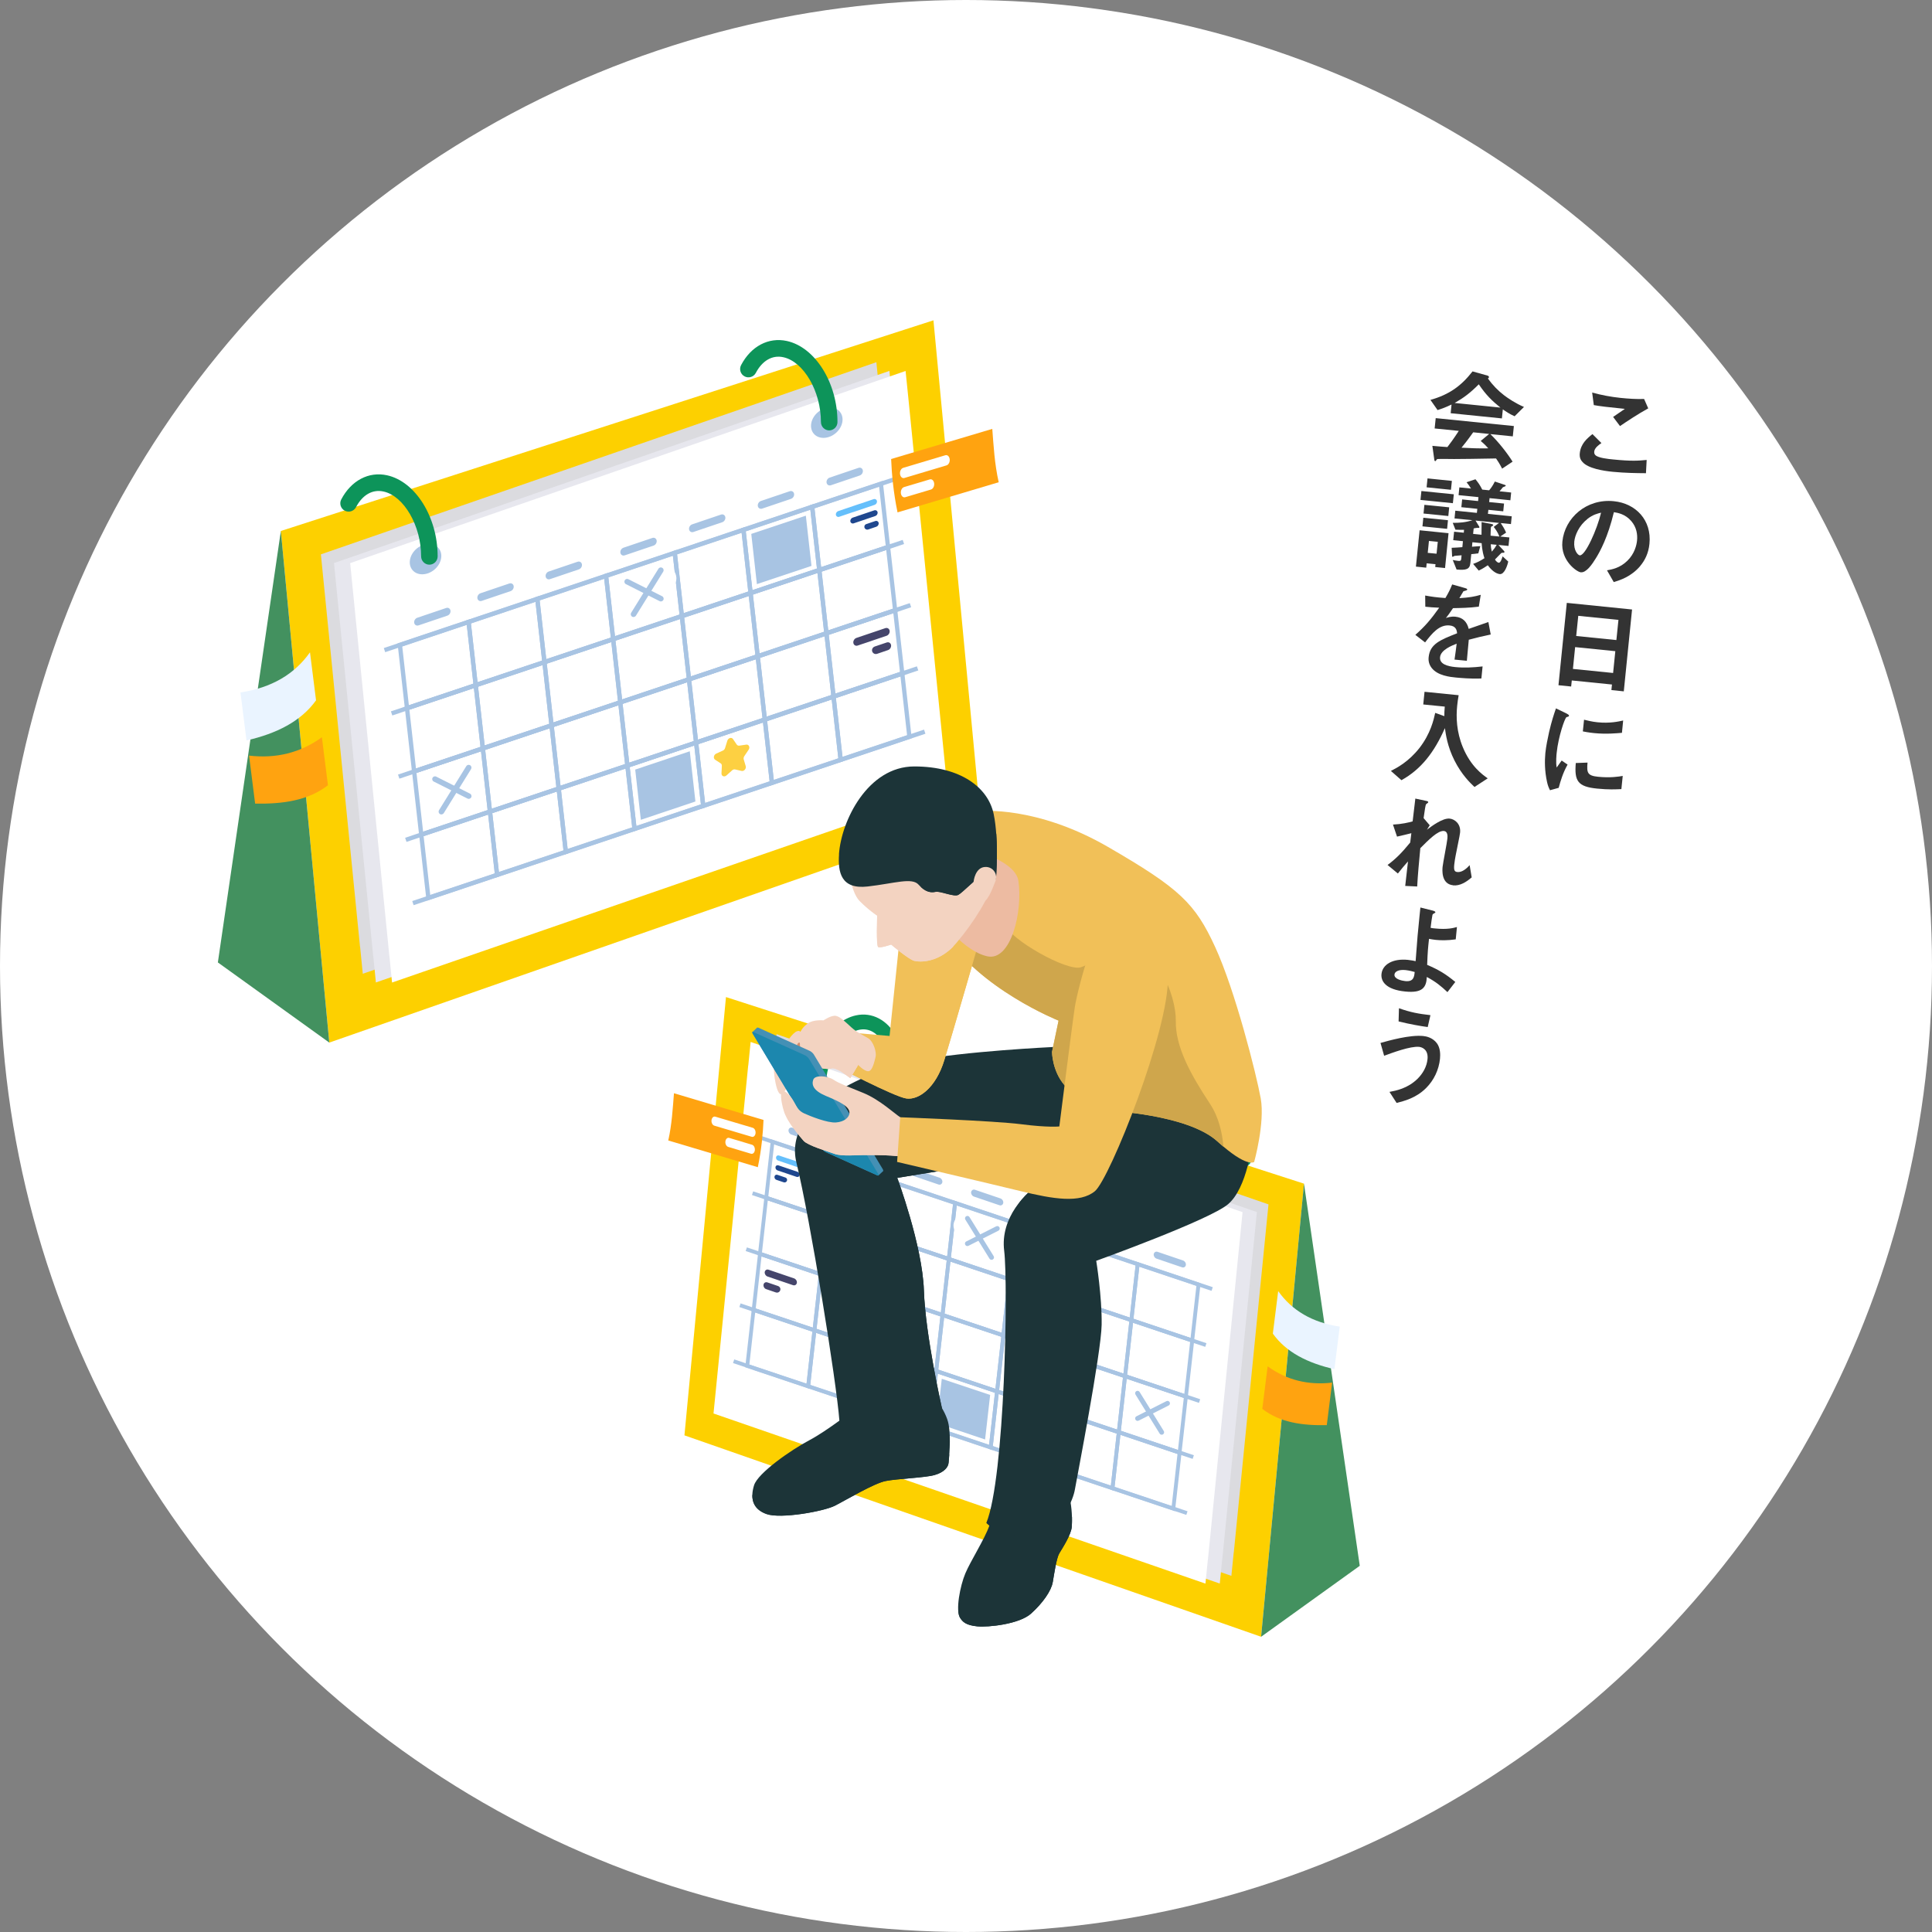 <?xml version="1.0" encoding="UTF-8"?><svg id="_レイヤー_1" xmlns="http://www.w3.org/2000/svg" width="271.18" height="271.18" viewBox="0 0 271.18 271.18"><rect x="0" y="0" width="271.18" height="271.18" fill="#808080" stroke="none"/><defs><style>.cls-1{fill:#f3d3c1;}.cls-2{fill:#f1c058;}.cls-3{fill:#eaf4ff;}.cls-4{fill:#fdd000;}.cls-5{fill:#fdd042;}.cls-6{fill:#e7e7ee;}.cls-7{fill:#ffa310;}.cls-8{fill:#fff;}.cls-9{fill:#edbba2;}.cls-10{fill:#65bffb;}.cls-11{fill:#333;}.cls-12{fill:#cfa64c;}.cls-13{fill:#a8c4e3;}.cls-14{fill:#d58e6c;}.cls-15{fill:#dbdbdf;}.cls-16{fill:#1f478e;}.cls-17{fill:#0d945a;}.cls-18{fill:#1c87ae;}.cls-19{fill:#43915f;}.cls-20{fill:#45456b;}.cls-21{fill:#1c3438;}.cls-22{fill:#4490b5;}</style></defs><circle class="cls-8" cx="135.59" cy="135.59" r="135.59"/><path class="cls-11" d="m226.35,66.22c-1.33-.13-3.45-.47-4.23-1.38-.22-.23-.44-.59-.38-1.21.13-1.33,1.01-2.08,1.78-2.7l1.26,1.26c-.4.27-.96.69-1.01,1.19-.03.28.08.42.16.5.38.4,1.84.55,2.5.61,2.57.26,3.55.18,4.7.07l-.1,1.86c-1.33-.01-2.95-.03-4.68-.2Zm1.04-6.41l-.97-1.29,1.65-1.13c-2.48-.25-3.49-.37-4.36-.53l-.23-1.76c1.31.36,2.64.61,3.99.75,1.09.11,2.2.19,3.3.15l.58,1.32c-1.4.76-3.07,1.88-3.96,2.48Z"/><path class="cls-11" d="m230.25,79.42c-1.29,1.54-2.9,2.03-3.74,2.28l-.95-1.65c.69-.12,1.83-.33,2.85-1.33,1.02-.98,1.31-2.21,1.37-2.86.08-.82-.05-1.84-.81-2.72-.85-.99-1.89-1.16-2.44-1.25-.84,3.5-1.93,5.5-2.52,6.45-.54.88-1.35,2.07-2.13,1.99-.54-.05-2.85-1.64-2.58-4.32.33-3.31,3.37-6.05,7.22-5.66,3.1.31,5.34,2.67,5,5.99-.13,1.31-.64,2.32-1.28,3.08Zm-7.45-6.56c-1.16.91-1.74,2.25-1.83,3.16-.12,1.21.5,1.91.77,1.93.78.08,2.45-3.69,2.99-5.99-.45.11-1.14.26-1.93.89Z"/><path class="cls-11" d="m226.18,96.86l.08-.78-5.64-.57-.09.85-1.78-.18,1.17-11.56,9.16.93-1.16,11.49-1.75-.18Zm.55-5.46l-5.64-.57-.31,3.06,5.64.57.31-3.06Zm.44-4.39l-5.64-.57-.29,2.83,5.64.57.29-2.83Z"/><path class="cls-11" d="m218.79,110.58l-1.23.34c-.2-.41-.31-.67-.43-1.24-.31-1.43-.33-2.84-.22-3.99.1-.96.33-2.05.52-2.92.37-1.59.67-2.48.97-3.34l1.47.71c.1.06.37.19.36.31,0,.03-.02.09-.09.13-.03.01-.23.07-.26.08-.24.11-1.15,2.75-1.38,5-.03.25-.14,1.4,0,2.07.21-.29.31-.44.7-.98l.83.57c-.66,1.17-1,2.33-1.25,3.27Zm5.39.11c-2.72-.27-3.21-1.06-3-3.59l1.65-.06c-.13,1.42-.02,1.84,1.49,1.99,1.7.17,2.9-.02,3.45-.12l-.19,1.85c-.8.04-1.82.09-3.4-.07Zm-.42-7.79c-.12-.01-.81-.08-1.59-.24l.17-1.64c.43.1,1.09.28,1.89.36,1.75.18,3.01-.12,3.6-.25l-.17,1.73c-.7.06-2.24.21-3.89.04Z"/><path class="cls-11" d="m212.58,58.42c-.74-.33-1.21-.66-1.64-.96l-.13,1.27-7.19-.73.12-1.22c-.81.39-1.28.56-1.96.78l-1-1.43c2.64-.74,4.33-1.97,5.91-4l2.1.59c.12.03.21.11.2.22,0,.09-.08.16-.15.18.65.91,1.42,1.71,2.31,2.39.49.37,1.62,1.14,2.76,1.61l-1.32,1.31Zm-1.74,7.36c-.13-.24-.27-.58-.85-1.43-2.07.05-5.47.08-5.9.08-.32,0-1.91-.03-2.28,0-.08,0-.12.03-.16.09-.11.17-.16.21-.2.21s-.11-.07-.12-.15l-.28-2c.94.09,1.36.12,2.11.17.43-.56.8-1.05,1.6-2.27l-3.39-.34.15-1.45,10.97,1.11-.15,1.45-3.15-.32c1.18,1.15,2.36,2.65,3.12,3.87l-1.47.98Zm-3.28-11.83c-1.21,1.21-2.07,1.86-3.38,2.61l6.42.65c-1.18-.96-2-1.74-3.03-3.26Zm.28,7.94l1.18-.98-2.24-.23c-.83,1.17-1.33,1.78-1.64,2.16,1.26.07,2.51.12,3.76.09-.19-.21-.51-.58-1.07-1.04Z"/><path class="cls-11" d="m202.82,79.73l-1.37-.14.04-.4-1.24-.12-.06.61-1.45-.15.52-5.1,4.06.41-.49,4.9Zm-3.31-10.81l4.55.46-.13,1.25-4.55-.46.13-1.25Zm.27,3.75l3.46.35-.12,1.21-3.46-.35.12-1.21Zm.15-1.81l3.48.35-.12,1.22-3.48-.35.12-1.22Zm.44-3.71l3.42.35-.13,1.25-3.42-.35.13-1.25Zm1.44,8.9l-1.24-.12-.17,1.67,1.24.12.17-1.67Zm3.7-1.68c-.41,0-.87,0-1.22-.02l-.38-.96c.95,0,1.74-.05,2.77-.37l-2.52-.25.11-1.09,3.03.31.06-.57-2.24-.23.11-1.09,2.24.23.05-.55-2.79-.28.11-1.09,1.63.16c-.22-.37-.38-.58-.62-.88l1.25-.42c.38.46.64.83.95,1.45l.97.1c.19-.22.48-.58.8-1.23l1.41.47c.06.02.13.06.12.12,0,.07-.34.19-.4.21,0,.02-.47.57-.47.57l1.63.17-.11,1.09-2.92-.3-.06.55,2.09.21-.11,1.09-2.09-.21-.06.57,3.34.34-.11,1.09-1.43-.14c.26.39.51.78.75,1.34l-.82.55,1.28.13-.12,1.19-1.42-.14.79.85s.07.08.06.14c-.01.12-.13.11-.22.11-.18-.02-.23.04-.32.13-.29.3-.45.47-.79.81.23.4.47.45.53.46.24.02.43-.54.54-.9l.79.73c-.11.53-.53,1.83-1.19,1.76-.27-.03-.92-.2-1.68-1.24-.68.47-1.03.63-1.27.75l-.79-.94c.62-.22,1.01-.43,1.59-.8-.35-1.04-.38-1.94-.39-2.11l-1.3-.13-.06.63c.11-.02,1.15-.08,1.17-.08l-.28,1.01c-.55.07-.6.08-.99.11l-.13,1.28c-.09.87-.61.99-1.93.88l-.54-1.34c.13.03.52.1.8.13.28.03.37-.05.39-.28l.05-.51c-.15.01-.91.07-.96.08-.06,0-.24.14-.29.14-.04,0-.07-.04-.08-.1l-.06-1.17c.57-.02.97-.05,1.5-.09l.08-.84-1.36-.14.12-1.19,1.36.14.04-.43Zm1.28.57l1.16.12c0-.5,0-1.28.01-1.78l1.49.29s.15.05.14.14c0,0,0,.07-.09.11-.14.06-.22.1-.24.26-.02.18-.04,1.04-.04,1.11l1.24.12c-.24-.64-.62-1.13-.8-1.35l.75-.56-3.3-.33.52.85s.03.05.02.09c0,.1-.07.1-.26.08-.11-.01-.44.06-.54.08l-.08.76Zm2.46,1.45c0,.24.03.59.15,1.04.39-.46.48-.6.68-.96l-.84-.08Z"/><path class="cls-11" d="m206.16,89.81c-.06.58-.22,2.44-.27,2.94l-1.73-.17c.13-.85.22-1.58.3-2.23-.59.23-2.23.85-2.33,1.89-.1.97,1.03,1.28,2.12,1.39,1.28.13,2.57.06,3.85-.09l-.17,1.69c-1.44.08-3.1-.09-3.57-.13-.83-.08-2.57-.26-3.41-1.35-.51-.65-.44-1.31-.42-1.52.19-1.85,1.63-2.41,3.99-3.34-.04-.46-.17-1.01-1.04-1.1-1.46-.15-2.49,1.12-3.45,2.38l-1.37-1.06c1.31-1.15,2.16-2.13,3.35-3.81-.86-.04-1.32-.07-1.95-.14l-.02-1.57c.89.16,1.54.26,2.84.35.45-.77.7-1.27.95-1.91l1.83.52s.29.07.28.18c0,.09-.07.13-.17.15-.03.01-.34.12-.36.11-.02.01-.47.81-.57.97,1.4-.09,2.09-.21,3-.47l-.27,1.66c-1.38.18-2.61.19-3.62.21-.57.83-.71,1.03-1,1.39.2-.07.67-.25,1.32-.19,1.03.1,1.63.69,1.88,1.71,1.83-.64,2.03-.71,2.76-.96l.33,1.75c-1.22.25-1.96.44-3.1.74Z"/><path class="cls-11" d="m206.98,110.48c-.62-.59-1.8-1.71-2.83-3.74-1-2-1.21-3.64-1.34-4.54-1.49,3.39-3.34,5.78-6.1,7.31l-1.48-1.3c.86-.44,2.48-1.29,3.99-3.2,1.58-2.03,2.01-3.96,2.23-4.95l1.28.46c0-.45.01-.74.06-1.34l-3.02-.3.18-1.78,4.79.48c-.09.46-.16,1.02-.21,1.5-.16,1.58-.1,3.64.8,5.81,1.1,2.66,2.73,3.83,3.49,4.36l-1.84,1.2Z"/><path class="cls-11" d="m203.97,124.26c-1.73-.17-1.52-2.25-1.48-2.62.06-.57.61-3.32.67-3.94.04-.39.03-1.01-.48-1.06-.85-.09-2.14,1.23-3.32,2.41-.19,2.08-.35,3.63-.44,5.38l-1.68-.08.39-3.44c-.53.6-.82.93-1.42,1.7l-1.45-1.2c1.11-.82,1.98-1.68,3.18-3.15l.16-1.31c-.82.2-1.24.31-2.01.48l-.57-1.69c1.24-.06,2.2-.29,2.76-.45l.38-3.2,1.46.31c.24.05.37.08.35.22,0,.04-.25.22-.3.26-.09.11-.19.82-.35,1.95l.86,1.01-.39.62c.64-.48,2.19-1.66,3.19-1.56.75.08,1.58.78,1.46,1.96-.03.27-.06.43-.46,2.41-.27,1.3-.33,1.79-.36,2.09-.08.82.05,1,.45,1.04.42.04,1.01-.17,1.71-.97l.29,1.72c-.76.66-1.65,1.22-2.63,1.12Z"/><path class="cls-11" d="m203.17,139.26c-.94-.88-1.63-1.45-2.9-2.13-.06,1.47-.61,2.29-3.04,2.04-2.72-.27-3.43-1.45-3.32-2.46.13-1.3,1.53-2.2,3.71-1.98.49.05.85.13,1.08.18.25-3.47.3-3.86.56-6.47l.11-1.06,1.76.44c.07.02.35.1.34.23,0,.06-.02.07-.21.17-.09.05-.17.09-.2.21-.05.19-.2,1.28-.26,1.8.21.05.3.06.62.09,1.75.18,2.6-.07,3.08-.2l-.17,1.73c-1.1.16-2.08.15-2.75.08-.3-.03-.7-.09-1-.15-.14,1.27-.19,1.75-.26,3.65,1.66.71,2.61,1.29,3.95,2.4l-1.09,1.41Zm-5.9-3.1c-.94-.09-1.5.2-1.54.63-.06.63,1.03.87,1.52.92,1.19.12,1.25-.63,1.32-1.28-.26-.07-.75-.21-1.3-.27Z"/><path class="cls-11" d="m200.16,152.73c-1.42,1.41-3.08,1.81-4.13,2.08l-1-1.55c.91-.17,2.57-.48,3.96-1.86.71-.71,1.27-1.65,1.38-2.74.13-1.31-.72-1.67-1.18-1.72-1.24-.12-3.76.83-4.91,1.25l-.51-1.8c1.15-.32,4.11-1.17,6.02-.97.39.04,1.3.21,1.9,1.02.48.65.49,1.56.43,2.18-.16,1.55-.85,3-1.95,4.1Zm.25-8.57c-.94-.12-2.58-.41-4.1-.79l.05-1.85c1.69.59,2.71.77,4.42.97l-.38,1.66Z"/><polygon class="cls-4" points="177.01 229.74 96.07 201.47 101.9 139.95 183.03 166.14 177.01 229.74"/><polygon class="cls-15" points="178.05 169.05 109 145.16 108.67 148.47 108.66 148.46 103.79 197.31 172.84 221.19 173.17 217.89 173.18 217.89 178.05 169.05"/><polygon class="cls-6" points="176.42 170.13 107.37 146.24 107.04 149.55 107.03 149.55 102.16 198.39 171.21 222.27 171.54 218.97 171.55 218.97 176.42 170.13"/><polygon class="cls-8" points="174.41 170.14 105.36 146.25 105.03 149.56 105.02 149.55 100.15 198.4 169.2 222.28 169.53 218.98 169.54 218.98 174.41 170.14"/><path class="cls-13" d="m117.08,152.71c.21,1.04-.48,1.88-1.54,1.86-1.06-.01-2.09-.87-2.3-1.92-.21-1.04.48-1.88,1.54-1.86,1.06.01,2.09.87,2.3,1.92Z"/><path class="cls-13" d="m166.97,169.67c.21,1.04-.48,1.88-1.54,1.86-1.06-.01-2.09-.87-2.3-1.92s.48-1.88,1.54-1.86c1.06.01,2.09.87,2.3,1.92Z"/><rect class="cls-13" x="138.06" y="136.74" width=".54" height="67.1" transform="translate(-67.08 247.35) rotate(-71.48)"/><rect class="cls-13" x="137.18" y="144.6" width=".54" height="67.1" transform="translate(-75.14 251.88) rotate(-71.48)"/><rect class="cls-13" x="136.29" y="152.47" width=".54" height="67.1" transform="translate(-83.2 256.4) rotate(-71.48)"/><rect class="cls-13" x="135.41" y="160.33" width=".54" height="67.1" transform="translate(-91.26 260.93) rotate(-71.48)"/><rect class="cls-13" x="134.52" y="168.2" width=".54" height="67.1" transform="translate(-99.33 265.45) rotate(-71.48)"/><path class="cls-13" d="m116.32,171.36l-9.06-3.04.95-8.41,9.06,3.04-.95,8.41Zm-8.48-3.41l8.02,2.69.82-7.32-8.02-2.69-.82,7.32Z"/><path class="cls-13" d="m124.86,174.22l-9.06-3.04.95-8.41,9.06,3.04-.95,8.41Zm-8.48-3.41l8.02,2.69.82-7.32-8.02-2.69-.82,7.32Z"/><path class="cls-13" d="m133.4,177.08l-9.06-3.04.95-8.41,9.06,3.04-.95,8.41Zm-8.48-3.41l8.02,2.69.82-7.32-8.02-2.69-.82,7.32Z"/><path class="cls-13" d="m141.95,179.94l-9.06-3.04.95-8.41,9.06,3.04-.95,8.41Zm-8.48-3.41l8.02,2.69.82-7.32-8.02-2.69-.82,7.32Z"/><path class="cls-13" d="m150.49,182.81l-9.06-3.04.95-8.41,9.06,3.04-.95,8.41Zm-8.48-3.41l8.02,2.69.82-7.32-8.02-2.69-.82,7.32Z"/><path class="cls-13" d="m159.03,185.67l-9.06-3.04.95-8.41,9.06,3.04-.95,8.41Zm-8.48-3.41l8.02,2.69.82-7.32-8.02-2.69-.82,7.32Z"/><path class="cls-13" d="m167.57,188.53l-9.06-3.04.95-8.41,9.06,3.04-.95,8.41Zm-8.48-3.41l8.02,2.69.82-7.32-8.02-2.69-.82,7.32Z"/><path class="cls-13" d="m115.43,179.22l-9.06-3.04.95-8.41,9.06,3.04-.95,8.41Zm-8.48-3.41l8.02,2.69.82-7.32-8.02-2.69-.82,7.32Z"/><path class="cls-13" d="m123.98,182.08l-9.06-3.04.95-8.41,9.06,3.04-.95,8.41Zm-8.48-3.41l8.02,2.69.82-7.32-8.02-2.69-.82,7.32Z"/><path class="cls-13" d="m132.52,184.95l-9.06-3.04.95-8.41,9.06,3.04-.95,8.41Zm-8.48-3.41l8.02,2.69.82-7.32-8.02-2.69-.82,7.32Z"/><path class="cls-13" d="m141.06,187.81l-9.06-3.04.95-8.41,9.06,3.04-.95,8.41Zm-8.48-3.41l8.02,2.69.82-7.32-8.02-2.69-.82,7.32Z"/><path class="cls-13" d="m149.6,190.67l-9.06-3.04.95-8.41,9.06,3.04-.95,8.41Zm-8.48-3.41l8.02,2.69.82-7.32-8.02-2.69-.82,7.32Z"/><path class="cls-13" d="m158.15,193.53l-9.06-3.04.95-8.41,9.06,3.04-.95,8.41Zm-8.48-3.41l8.02,2.69.82-7.32-8.02-2.69-.82,7.32Z"/><path class="cls-13" d="m166.69,196.39l-9.06-3.04.95-8.41,9.06,3.04-.95,8.41Zm-8.48-3.41l8.02,2.69.82-7.32-8.02-2.69-.82,7.32Z"/><path class="cls-13" d="m114.55,187.09l-9.06-3.04.95-8.41,9.06,3.04-.95,8.41Zm-8.48-3.41l8.02,2.69.82-7.32-8.02-2.69-.82,7.32Z"/><path class="cls-13" d="m123.09,189.95l-9.06-3.04.95-8.41,9.06,3.04-.95,8.41Zm-8.48-3.41l8.02,2.69.82-7.32-8.02-2.69-.82,7.32Z"/><path class="cls-13" d="m131.63,192.81l-9.06-3.04.95-8.41,9.06,3.04-.95,8.41Zm-8.48-3.41l8.02,2.69.82-7.32-8.02-2.69-.82,7.32Z"/><path class="cls-13" d="m140.18,195.67l-9.06-3.04.95-8.41,9.06,3.04-.95,8.41Zm-8.48-3.41l8.02,2.69.82-7.32-8.02-2.69-.82,7.32Z"/><path class="cls-13" d="m148.72,198.53l-9.06-3.04.95-8.41,9.06,3.04-.95,8.41Zm-8.48-3.41l8.02,2.69.82-7.32-8.02-2.69-.82,7.32Z"/><path class="cls-13" d="m157.26,201.4l-9.06-3.04.95-8.41,9.06,3.04-.95,8.41Zm-8.48-3.41l8.02,2.69.82-7.32-8.02-2.69-.82,7.32Z"/><path class="cls-13" d="m165.8,204.26l-9.06-3.04.95-8.41,9.06,3.04-.95,8.41Zm-8.48-3.41l8.02,2.69.82-7.32-8.02-2.69-.82,7.32Z"/><path class="cls-13" d="m113.66,194.95l-9.06-3.04.95-8.41,9.06,3.04-.95,8.41Zm-8.48-3.41l8.02,2.69.82-7.32-8.02-2.69-.82,7.32Z"/><path class="cls-13" d="m122.21,197.81l-9.06-3.04.95-8.41,9.06,3.04-.95,8.41Zm-8.48-3.41l8.02,2.69.82-7.32-8.02-2.69-.82,7.32Z"/><path class="cls-13" d="m130.75,200.67l-9.06-3.04.95-8.41,9.06,3.04-.95,8.41Zm-8.48-3.41l8.02,2.69.82-7.32-8.02-2.69-.82,7.32Z"/><path class="cls-13" d="m139.29,203.54l-9.06-3.04.95-8.41,9.06,3.04-.95,8.41Zm-8.48-3.41l8.02,2.69.82-7.32-8.02-2.69-.82,7.32Z"/><path class="cls-13" d="m147.83,206.4l-9.06-3.04.95-8.41,9.06,3.04-.95,8.41Zm-8.48-3.41l8.02,2.69.82-7.32-8.02-2.69-.82,7.32Z"/><path class="cls-13" d="m156.38,209.26l-9.06-3.04.95-8.41,9.06,3.04-.95,8.41Zm-8.48-3.41l8.02,2.69.82-7.32-8.02-2.69-.82,7.32Z"/><path class="cls-13" d="m164.92,212.12l-9.06-3.04.95-8.41,9.06,3.04-.95,8.41Zm-8.48-3.41l8.02,2.69.82-7.32-8.02-2.69-.82,7.32Z"/><polygon class="cls-13" points="138.27 202.05 131.49 199.77 132.19 193.53 138.98 195.8 138.27 202.05"/><polygon class="cls-13" points="123.84 172.75 117.06 170.48 117.76 164.24 124.55 166.51 123.84 172.75"/><path class="cls-13" d="m114.65,160.46l-3.59-1.22c-.25-.09-.42-.37-.38-.63h0c.04-.26.29-.41.54-.32l3.59,1.22c.25.09.42.37.38.63h0c-.05.26-.29.41-.54.32Z"/><path class="cls-16" d="m111.82,165.19l-2.69-.91c-.19-.06-.32-.28-.28-.47h0c.03-.2.22-.3.41-.24l2.69.91c.19.06.32.28.28.47h0c-.03.2-.22.3-.41.24Z"/><path class="cls-10" d="m113.75,163.67l-2.69-.91s-.01,0-.02,0l-1.7-.57c-.19-.06-.37.04-.41.24-.03.2.09.41.28.47l2.69.91s.01,0,.02,0l1.7.57c.19.06.37-.04.41-.24s-.09-.41-.28-.47Z"/><path class="cls-13" d="m123.19,163.36l-3.59-1.22c-.25-.09-.42-.37-.38-.63h0c.05-.26.29-.41.54-.32l3.59,1.22c.25.09.42.37.38.63h0c-.05.26-.29.41-.54.32Z"/><path class="cls-13" d="m131.73,166.26l-3.59-1.22c-.25-.09-.42-.37-.38-.63h0c.04-.26.29-.41.54-.32l3.59,1.22c.25.09.42.37.38.63h0c-.05.26-.29.41-.54.32Z"/><path class="cls-13" d="m140.28,169.17l-3.59-1.22c-.25-.09-.42-.37-.38-.63h0c.05-.26.29-.41.54-.32l3.59,1.22c.25.09.42.37.38.63h0c-.05.26-.29.41-.54.32Z"/><path class="cls-13" d="m149.57,172.13l-3.59-1.22c-.25-.09-.42-.37-.38-.63h0c.04-.26.29-.41.54-.32l3.59,1.22c.25.09.42.37.38.63h0c-.05.26-.29.41-.54.32Z"/><path class="cls-13" d="m158.06,174.83l-3.59-1.22c-.25-.09-.42-.37-.38-.63h0c.05-.26.29-.41.54-.32l3.59,1.22c.25.09.42.37.38.63h0c-.04.26-.29.41-.54.32Z"/><path class="cls-13" d="m165.91,177.88l-3.59-1.22c-.25-.09-.42-.37-.38-.63h0c.05-.26.29-.41.54-.32l3.59,1.22c.25.09.42.37.38.63h0c-.04.26-.29.41-.54.32Z"/><path class="cls-5" d="m127.52,192.22l.29.91c.04.14.14.25.27.31l.83.38c.32.14.4.59.14.76l-.68.44c-.1.07-.16.19-.15.33l.04.92c.02.35-.35.5-.62.26l-.71-.64c-.11-.1-.24-.14-.36-.11l-.8.19c-.31.07-.61-.28-.52-.6l.25-.84c.04-.13.01-.27-.07-.39l-.54-.8c-.2-.31-.03-.68.3-.63l.86.12c.13.02.25-.03.32-.14l.47-.69c.18-.26.59-.14.7.21Z"/><path class="cls-16" d="m110.48,165.55c-.03-.13-.12-.23-.24-.27l-1.12-.38c-.19-.06-.37.04-.41.24s.09.41.28.47l1.01.34c.27.09.53-.14.47-.41h0Z"/><path class="cls-20" d="m111.31,180.39l-3.59-1.22c-.25-.09-.42-.37-.38-.63h0c.04-.26.29-.41.54-.32l3.59,1.22c.25.09.42.37.38.63h0c-.05.26-.29.41-.54.32Z"/><path class="cls-20" d="m109.53,180.87c-.03-.17-.16-.3-.32-.36l-1.5-.51c-.25-.09-.5.06-.54.32s.12.55.38.63l1.35.46c.35.12.7-.18.63-.54h0Z"/><path class="cls-8" d="m134.05,172.79c.59,1.04,1.18,2.08,1.77,3.13l.25.44c.47.82,1.78,1.07,2.44.31.45-.52.9-1.04,1.36-1.56.27-.32.46-.67.46-1.1,0-.38-.17-.84-.46-1.1s-.69-.47-1.1-.46-.83.15-1.1.46c-.45.52-.9,1.04-1.36,1.56l2.44.31c-.59-1.04-1.18-2.08-1.77-3.13l-.25-.44c-.19-.34-.56-.61-.93-.71s-.87-.06-1.2.16c-.72.46-.99,1.37-.56,2.13h0Z"/><polygon class="cls-19" points="177.01 229.74 190.86 219.78 183.03 166.14 177.01 229.74"/><path class="cls-17" d="m114.87,153.63c-.57,0-1.03-.46-1.03-1.03,0-4.88,2.77-9.31,6.3-10.08,2.27-.5,4.45.66,5.69,3.01.27.51.07,1.13-.43,1.4-.5.27-1.13.07-1.4-.43-.81-1.54-2.05-2.25-3.42-1.95-2.53.55-4.67,4.24-4.67,8.06,0,.57-.46,1.03-1.03,1.03Z"/><path class="cls-17" d="m164.57,170.33c-.57,0-1.03-.46-1.03-1.03,0-4.88,2.77-9.31,6.3-10.08,2.27-.5,4.45.66,5.69,3.01.27.51.07,1.13-.43,1.4-.51.26-1.13.07-1.4-.43-.81-1.54-2.05-2.25-3.42-1.95-2.53.55-4.67,4.24-4.67,8.06,0,.57-.46,1.03-1.03,1.03Z"/><path class="cls-13" d="m163.06,201.38c-.12,0-.23-.06-.29-.16l-3.39-5.48c-.1-.16-.05-.37.11-.47.16-.1.37-.05.47.11l3.39,5.48c.1.16.05.37-.11.47-.06.03-.12.05-.18.05Z"/><path class="cls-13" d="m159.68,199.44c-.13,0-.25-.07-.31-.19-.09-.17-.02-.38.15-.46l4.2-2.12c.17-.09.38-.02.46.15.09.17.02.38-.15.46l-4.2,2.12s-.1.04-.15.04Z"/><path class="cls-13" d="m139.18,176.83c-.12,0-.23-.06-.29-.16l-3.39-5.48c-.1-.16-.05-.37.11-.47.16-.1.37-.05.47.11l3.39,5.48c.1.16.05.37-.11.47-.06.03-.12.05-.18.05Z"/><path class="cls-13" d="m135.79,174.9c-.13,0-.25-.07-.31-.19-.09-.17-.02-.38.15-.46l4.2-2.12c.17-.09.38-.02.46.15s.02.38-.15.46l-4.2,2.12s-.1.04-.15.04Z"/><path class="cls-7" d="m106.37,163.83l-12.57-3.75c.51-2.27.63-4.54.8-6.63l12.57,3.75c-.08,1.88-.28,4.15-.8,6.63Z"/><path class="cls-8" d="m105.51,159.56l-5.25-1.56c-.26-.08-.43-.42-.39-.77h0c.04-.35.29-.57.54-.49l5.25,1.56c.26.08.43.42.39.77h0c-.04.35-.29.57-.54.49Z"/><path class="cls-8" d="m105.41,161.94l-3.2-.96c-.26-.08-.43-.42-.39-.77h0c.04-.35.29-.57.54-.49l3.2.96c.26.08.43.42.39.77h0c-.04.35-.29.57-.54.49Z"/><path class="cls-7" d="m186.23,200.04c-3.4.06-6.58-.36-9.05-2.29l.75-5.97c2.69,1.95,5.72,2.67,9.05,2.29l-.75,5.97Z"/><path class="cls-3" d="m187.3,192.18c-3.73-.85-6.77-2.36-8.64-4.99l.75-5.97c1.92,2.71,4.77,4.41,8.64,4.99l-.75,5.97Z"/><polygon class="cls-4" points="46.22 146.34 137.6 114.42 131.02 44.96 39.42 74.53 46.22 146.34"/><polygon class="cls-15" points="45.04 77.81 123.01 50.84 123.38 54.57 123.39 54.57 128.89 109.71 50.92 136.68 50.55 132.95 50.54 132.95 45.04 77.81"/><polygon class="cls-6" points="46.88 79.03 124.84 52.06 125.21 55.8 125.22 55.79 130.72 110.94 52.76 137.9 52.39 134.17 52.38 134.17 46.88 79.03"/><polygon class="cls-8" points="49.15 79.04 127.11 52.07 127.49 55.8 127.49 55.8 133 110.95 55.03 137.91 54.66 134.18 54.65 134.18 49.15 79.04"/><path class="cls-13" d="m113.88,59.36c-.24,1.18.54,2.12,1.74,2.1,1.2-.02,2.36-.98,2.6-2.16.24-1.18-.54-2.12-1.74-2.1-1.2.02-2.36.98-2.6,2.16Z"/><path class="cls-13" d="m57.56,78.51c-.24,1.18.54,2.12,1.74,2.1,1.2-.02,2.36-.98,2.6-2.16s-.54-2.12-1.74-2.1c-1.2.02-2.36.98-2.6,2.16Z"/><rect class="cls-13" x="52.01" y="78.91" width="75.76" height=".61" transform="translate(-20.51 32.66) rotate(-18.52)"/><rect class="cls-13" x="53.01" y="87.79" width="75.76" height=".61" transform="translate(-23.28 33.44) rotate(-18.52)"/><rect class="cls-13" x="54.01" y="96.66" width="75.76" height=".61" transform="translate(-26.05 34.22) rotate(-18.52)"/><rect class="cls-13" x="55.01" y="105.54" width="75.76" height=".61" transform="translate(-28.82 34.99) rotate(-18.52)"/><rect class="cls-13" x="56.01" y="114.42" width="75.76" height=".61" transform="translate(-31.59 35.77) rotate(-18.52)"/><path class="cls-13" d="m114.74,80.42l10.23-3.43-1.07-9.5-10.23,3.43,1.07,9.5Zm9.58-3.85l-9.06,3.03-.93-8.26,9.06-3.03.93,8.26Z"/><path class="cls-13" d="m105.09,83.65l10.23-3.43-1.07-9.5-10.23,3.43,1.07,9.5Zm9.58-3.85l-9.06,3.03-.93-8.26,9.06-3.03.93,8.26Z"/><path class="cls-13" d="m95.45,86.88l10.23-3.43-1.07-9.5-10.23,3.43,1.07,9.5Zm9.58-3.85l-9.06,3.03-.93-8.26,9.06-3.03.93,8.26Z"/><path class="cls-13" d="m85.8,90.11l10.23-3.43-1.07-9.5-10.23,3.43,1.07,9.5Zm9.58-3.85l-9.06,3.03-.93-8.26,9.06-3.03.93,8.26Z"/><path class="cls-13" d="m76.16,93.34l10.23-3.43-1.07-9.5-10.23,3.43,1.07,9.5Zm9.58-3.85l-9.06,3.03-.93-8.26,9.06-3.03.93,8.26Z"/><path class="cls-13" d="m66.51,96.58l10.23-3.43-1.07-9.5-10.23,3.43,1.07,9.5Zm9.58-3.85l-9.06,3.03-.93-8.26,9.06-3.03.93,8.26Z"/><path class="cls-13" d="m56.87,99.81l10.23-3.43-1.07-9.5-10.23,3.43,1.07,9.5Zm9.58-3.85l-9.06,3.03-.93-8.26,9.06-3.03.93,8.26Z"/><path class="cls-13" d="m115.74,89.3l10.23-3.43-1.07-9.5-10.23,3.43,1.07,9.5Zm9.58-3.85l-9.06,3.03-.93-8.26,9.06-3.03.93,8.26Z"/><path class="cls-13" d="m106.09,92.53l10.23-3.43-1.07-9.5-10.23,3.43,1.07,9.5Zm9.58-3.85l-9.06,3.03-.93-8.26,9.06-3.03.93,8.26Z"/><path class="cls-13" d="m96.45,95.76l10.23-3.43-1.07-9.5-10.23,3.43,1.07,9.5Zm9.58-3.85l-9.06,3.03-.93-8.26,9.06-3.03.93,8.26Z"/><path class="cls-13" d="m86.8,98.99l10.23-3.43-1.07-9.5-10.23,3.43,1.07,9.5Zm9.58-3.85l-9.06,3.03-.93-8.26,9.06-3.03.93,8.26Z"/><path class="cls-13" d="m77.16,102.22l10.23-3.43-1.07-9.5-10.23,3.43,1.07,9.5Zm9.58-3.85l-9.06,3.03-.93-8.26,9.06-3.03.93,8.26Z"/><path class="cls-13" d="m67.51,105.45l10.23-3.43-1.07-9.5-10.23,3.43,1.07,9.5Zm9.58-3.85l-9.06,3.03-.93-8.26,9.06-3.03.93,8.26Z"/><path class="cls-13" d="m57.87,108.69l10.23-3.43-1.07-9.5-10.23,3.43,1.07,9.5Zm9.58-3.85l-9.06,3.03-.93-8.26,9.06-3.03.93,8.26Z"/><path class="cls-13" d="m116.74,98.17l10.23-3.43-1.07-9.5-10.23,3.43,1.07,9.5Zm9.58-3.85l-9.06,3.03-.93-8.26,9.06-3.03.93,8.26Z"/><path class="cls-13" d="m107.09,101.41l10.23-3.43-1.07-9.5-10.23,3.43,1.07,9.5Zm9.58-3.85l-9.06,3.03-.93-8.26,9.06-3.03.93,8.26Z"/><path class="cls-13" d="m97.45,104.64l10.23-3.43-1.07-9.5-10.23,3.43,1.07,9.5Zm9.58-3.85l-9.06,3.03-.93-8.26,9.06-3.03.93,8.26Z"/><path class="cls-13" d="m87.8,107.87l10.23-3.43-1.07-9.5-10.23,3.43,1.07,9.5Zm9.58-3.85l-9.06,3.03-.93-8.26,9.06-3.03.93,8.26Z"/><path class="cls-13" d="m78.16,111.1l10.23-3.43-1.07-9.5-10.23,3.43,1.07,9.5Zm9.58-3.85l-9.06,3.03-.93-8.26,9.06-3.03.93,8.26Z"/><path class="cls-13" d="m68.51,114.33l10.23-3.43-1.07-9.5-10.23,3.43,1.07,9.5Zm9.58-3.85l-9.06,3.03-.93-8.26,9.06-3.03.93,8.26Z"/><path class="cls-13" d="m58.87,117.56l10.23-3.43-1.07-9.5-10.23,3.43,1.07,9.5Zm9.58-3.85l-9.06,3.03-.93-8.26,9.06-3.03.93,8.26Z"/><path class="cls-13" d="m117.74,107.05l10.23-3.43-1.07-9.5-10.23,3.43,1.07,9.5Zm9.58-3.85l-9.06,3.03-.93-8.26,9.06-3.03.93,8.26Z"/><path class="cls-13" d="m108.09,110.29l10.23-3.43-1.07-9.5-10.23,3.43,1.07,9.5Zm9.58-3.85l-9.06,3.03-.93-8.26,9.06-3.03.93,8.26Z"/><path class="cls-13" d="m98.45,113.52l10.23-3.43-1.07-9.5-10.23,3.43,1.07,9.5Zm9.58-3.85l-9.06,3.03-.93-8.26,9.06-3.03.93,8.26Z"/><path class="cls-13" d="m88.8,116.75l10.23-3.43-1.07-9.5-10.23,3.43,1.07,9.5Zm9.58-3.85l-9.06,3.03-.93-8.26,9.06-3.03.93,8.26Z"/><path class="cls-13" d="m79.16,119.98l10.23-3.43-1.07-9.5-10.23,3.43,1.07,9.5Zm9.58-3.85l-9.06,3.03-.93-8.26,9.06-3.03.93,8.26Z"/><path class="cls-13" d="m69.51,123.21l10.23-3.43-1.07-9.5-10.23,3.43,1.07,9.5Zm9.58-3.85l-9.06,3.03-.93-8.26,9.06-3.03.93,8.26Z"/><path class="cls-13" d="m59.87,126.44l10.23-3.43-1.07-9.5-10.23,3.43,1.07,9.5Zm9.58-3.85l-9.06,3.03-.93-8.26,9.06-3.03.93,8.26Z"/><polygon class="cls-13" points="89.95 115.07 97.61 112.5 96.82 105.45 89.16 108.02 89.95 115.07"/><polygon class="cls-13" points="106.24 81.99 113.9 79.43 113.11 72.38 105.45 74.94 106.24 81.99"/><path class="cls-13" d="m116.63,68.11l4.05-1.37c.29-.1.48-.42.43-.71h0c-.05-.3-.33-.46-.61-.36l-4.05,1.37c-.29.1-.48.42-.43.71h0c.05.3.33.46.61.36Z"/><path class="cls-16" d="m119.82,73.46l3.04-1.03c.21-.07.36-.31.32-.53h0c-.04-.22-.24-.34-.46-.27l-3.04,1.03c-.21.07-.36.31-.32.53h0c.04.22.24.34.46.27Z"/><path class="cls-10" d="m117.65,71.74l3.04-1.03s.02,0,.03,0l1.91-.65c.21-.07.42.05.46.27.04.22-.11.46-.32.53l-3.04,1.03s-.02,0-.03,0l-1.91.65c-.21.07-.42-.05-.46-.27s.11-.46.32-.53Z"/><path class="cls-13" d="m106.98,71.39l4.05-1.37c.29-.1.48-.42.43-.71h0c-.05-.3-.33-.46-.61-.36l-4.05,1.37c-.29.1-.48.42-.43.71h0c.05.3.33.46.61.36Z"/><path class="cls-13" d="m97.33,74.67l4.05-1.37c.29-.1.48-.42.43-.71h0c-.05-.3-.33-.46-.61-.36l-4.05,1.37c-.29.1-.48.42-.43.71h0c.05.3.33.46.61.36Z"/><path class="cls-13" d="m87.69,77.95l4.05-1.37c.29-.1.48-.42.43-.71h0c-.05-.3-.33-.46-.61-.36l-4.05,1.37c-.29.1-.48.42-.43.71h0c.05.3.33.46.61.36Z"/><path class="cls-13" d="m77.2,81.29l4.05-1.37c.29-.1.48-.42.43-.71h0c-.05-.3-.33-.46-.61-.36l-4.05,1.37c-.29.1-.48.42-.43.71h0c.05.3.33.46.61.36Z"/><path class="cls-13" d="m67.62,84.34l4.05-1.37c.29-.1.48-.42.43-.71h0c-.05-.3-.33-.46-.61-.36l-4.05,1.37c-.29.1-.48.42-.43.71h0c.05.3.33.46.61.36Z"/><path class="cls-13" d="m58.75,87.78l4.05-1.37c.29-.1.48-.42.43-.71h0c-.05-.3-.33-.46-.61-.36l-4.05,1.37c-.29.1-.48.42-.43.71h0c.05.3.33.46.61.36Z"/><path class="cls-5" d="m102.09,103.97l-.32,1.03c-.05.16-.16.29-.3.35l-.94.43c-.36.16-.45.67-.15.86l.77.5c.12.07.18.21.17.37l-.05,1.04c-.02.39.39.57.7.29l.8-.72c.12-.11.27-.15.41-.12l.91.21c.34.08.69-.32.58-.68l-.28-.94c-.04-.14-.01-.31.08-.45l.61-.91c.23-.34.03-.77-.34-.71l-.97.14c-.15.02-.28-.04-.36-.15l-.53-.78c-.2-.29-.67-.15-.79.24Z"/><path class="cls-16" d="m121.33,73.86c.03-.14.13-.26.27-.3l1.27-.43c.21-.07.42.05.46.27s-.11.46-.32.53l-1.14.39c-.3.1-.6-.15-.54-.46h0Z"/><path class="cls-20" d="m120.39,90.61l4.05-1.37c.29-.1.48-.42.43-.71h0c-.05-.3-.33-.46-.61-.36l-4.05,1.37c-.29.1-.48.42-.43.71h0c.05.3.33.46.61.36Z"/><path class="cls-20" d="m122.41,91.16c.04-.19.18-.34.36-.41l1.69-.57c.29-.1.56.07.61.36s-.14.62-.43.71l-1.52.52c-.4.14-.8-.2-.71-.61h0Z"/><path class="cls-8" d="m94.72,82.03c-.67,1.18-1.33,2.35-2,3.53l-.28.5c-.53.93-2.01,1.21-2.76.36-.51-.59-1.02-1.18-1.53-1.76-.31-.36-.51-.76-.51-1.24,0-.43.19-.94.51-1.24s.77-.54,1.24-.51.94.16,1.24.51c.51.59,1.02,1.18,1.53,1.76-.92.12-1.84.24-2.76.36.67-1.18,1.33-2.35,2-3.53l.28-.5c.22-.38.63-.69,1.05-.81s.98-.06,1.35.18c.81.52,1.11,1.55.63,2.4h0Z"/><polygon class="cls-19" points="46.22 146.34 30.58 135.09 39.42 74.53 46.22 146.34"/><path class="cls-17" d="m116.38,60.41c.64,0,1.17-.52,1.17-1.17,0-5.51-3.13-10.51-7.11-11.38-2.57-.56-5.03.74-6.42,3.39-.3.57-.08,1.28.49,1.58.57.3,1.28.08,1.58-.49.91-1.73,2.32-2.54,3.86-2.2,2.86.62,5.28,4.79,5.28,9.1,0,.64.52,1.17,1.17,1.17Z"/><path class="cls-17" d="m60.26,79.26c.64,0,1.17-.52,1.17-1.17,0-5.51-3.12-10.51-7.11-11.38-2.57-.56-5.03.74-6.42,3.39-.3.57-.08,1.28.49,1.58.57.3,1.28.08,1.58-.49.91-1.73,2.31-2.54,3.86-2.2,2.86.62,5.28,4.79,5.28,9.1,0,.64.52,1.17,1.17,1.17Z"/><path class="cls-13" d="m61.96,114.31c.13,0,.26-.07.33-.18l3.83-6.18c.11-.18.06-.42-.13-.54-.18-.11-.42-.06-.54.13l-3.83,6.18c-.11.18-.06.42.13.54.06.04.13.06.2.06Z"/><path class="cls-13" d="m65.79,112.13c.14,0,.28-.08.35-.21.1-.19.02-.43-.17-.52l-4.74-2.39c-.19-.1-.43-.02-.52.17-.1.19-.02.43.17.52l4.74,2.39c.06.03.12.04.17.04Z"/><path class="cls-13" d="m88.93,86.6c.13,0,.26-.07.33-.18l3.83-6.18c.11-.18.06-.42-.13-.54-.18-.11-.42-.06-.54.13l-3.83,6.18c-.11.18-.06.42.13.54.06.04.13.06.2.06Z"/><path class="cls-13" d="m92.76,84.42c.14,0,.28-.08.35-.21.1-.19.02-.43-.17-.52l-4.74-2.39c-.19-.1-.43-.02-.52.17s-.02.43.17.52l4.74,2.39c.06.03.12.04.17.04Z"/><path class="cls-7" d="m125.98,71.92l14.2-4.23c-.58-2.57-.72-5.13-.9-7.49l-14.2,4.23c.09,2.12.32,4.68.9,7.49Z"/><path class="cls-8" d="m126.94,67.09l5.92-1.77c.29-.09.49-.48.44-.87h0c-.05-.39-.32-.64-.61-.55l-5.92,1.77c-.29.09-.49.48-.44.87h0c.05.39.32.64.61.55Z"/><path class="cls-8" d="m127.06,69.79l3.62-1.08c.29-.09.49-.48.44-.87h0c-.05-.39-.32-.64-.61-.55l-3.62,1.08c-.29.09-.49.48-.44.87h0c.05.39.32.64.61.55Z"/><path class="cls-7" d="m35.81,112.8c3.84.06,7.43-.41,10.22-2.58l-.85-6.74c-3.03,2.2-6.45,3.02-10.22,2.58l.85,6.74Z"/><path class="cls-3" d="m34.6,103.93c4.21-.96,7.64-2.67,9.76-5.63l-.85-6.74c-2.16,3.06-5.38,4.98-9.76,5.63l.85,6.74Z"/><path class="cls-21" d="m137.18,228.28c1.55.15,5.91-.31,7.55-1.8,1.64-1.48,2.83-3.19,3.03-4.38.2-1.19.52-3.39.92-4.07.4-.67,1.66-2.59,1.75-3.71.09-1.12.02-2.7-.27-3.98-.29-1.28-.9-2.47-.9-2.47h-7.76s-2,4.47-2.65,6.32c-.65,1.84-2.61,4.9-3.35,6.65-.74,1.75-1.41,5.23-.74,6.25.34.52.76,1.03,2.41,1.19Z"/><path class="cls-21" d="m119.84,197.88s-3.7,2.93-6.25,4.28c-2.55,1.35-7.22,4.59-7.75,6.32-.54,1.73-.26,3.32,1.76,4.03,2.01.71,8.03-.38,9.59-1.17,1.56-.79,5.48-3.15,7.14-3.47,1.66-.33,5.53-.45,6.86-.84,1.33-.38,1.91-1.09,1.96-1.72.05-.63.36-3.35,0-5.37-.36-2.01-2.37-4.33-2.37-4.33l-10.94,2.27Z"/><path class="cls-21" d="m117.82,199.41s.26,4.35,6.97,2.52c6.71-1.83,7.41-4.33,7.41-4.33,0,0-2.31-10.17-2.52-16.48-.21-6.3-3.74-15.79-3.74-15.79l28.6-4.65-2.71-13.04-4.01-.68s-12.61.6-19.1,1.9c-6.49,1.3-18.88,6.29-16.93,14.33,1.95,8.03,5.61,30.68,6.03,36.22Z"/><path class="cls-21" d="m152.43,150.57c-11.1-1.78-27.7-1.01-29.87.5-2.17,1.51-3.73,12.63-2.15,13.92,1.58,1.29,2.82,7.86,4.21,15.27.87,4.62,2.05,14.23,2.82,20.8,4.25-1.66,4.76-3.46,4.76-3.46,0,0-2.31-10.17-2.52-16.48-.21-6.3-3.74-15.79-3.74-15.79l28.6-4.65-2.1-10.11Z"/><path class="cls-21" d="m138.45,213.77s2.32,2.58,6.58,1.5c4.26-1.09,5.6-4.77,5.85-6.23.25-1.46,3.69-19.15,3.75-23.1.06-3.94-.76-8.97-.76-8.97,0,0,15.91-5.73,18.51-7.95,2.61-2.23,3.5-8.34,3.5-10.69s-3.82-8.55-3.82-8.55c0,0-6.03,1.65-12.28,5.54-6.06,3.77-12.33,9.77-13.49,10.52-2.35,1.52-5.92,5.09-5.34,9.73.57,4.64.1,31.85-2.51,38.2Z"/><path class="cls-21" d="m159.8,155.32c-6.06,3.77-12.33,9.77-13.49,10.52-.99.65-2.21,1.66-3.23,2.96.01,0,6.44,3.25,8.98,1.63,2.55-1.63,14.47-8.92,23.39-8.8.04,0,.08,0,.12,0,.22-1.32.32-2.51.32-3.29,0-2.35-3.82-8.55-3.82-8.55,0,0-6.03,1.65-12.28,5.54Z"/><path class="cls-2" d="m126.39,130.65l-1.53,14.76-6.68-.58-1.1,4.7s8.41,4.41,10.13,4.66c1.72.25,4.14-1.46,5.34-5.41,1.21-3.94,5.07-17.34,5.07-17.34l-11.24-.79Z"/><path class="cls-2" d="m137.64,113.85s7.82-.8,17.89,5.03c10.07,5.83,12.22,7.92,15.04,14.06,2.82,6.14,5.77,17.81,6.39,21.24.61,3.44-.92,8.91-.92,8.91,0,0-.98.91-5.16-2.89-4.18-3.81-15.29-4.3-15.29-4.3,0,0-4.48-1.6-6.2-3.62-1.72-2.03-1.72-4.64-1.72-4.64l.92-4.39s-11.24-4.48-16.02-12.28c-4.79-7.8,5.07-17.13,5.07-17.13Z"/><path class="cls-12" d="m171.72,160.95c-.15-1.89-.64-4.14-1.89-6.03-2.76-4.17-4.85-8.03-4.79-11.6.06-3.56-2.64-10.99-8.6-10.99,0,0-2.76,2.82-4.73,3.44-1.96.61-9.95-3.93-10.62-5.96-.42-1.27-5.77-3.59-9.71-5.15-.33,2.08-.09,4.25,1.18,6.32,4.79,7.8,16.02,12.28,16.02,12.28l-.92,4.39s0,2.61,1.72,4.64c1.72,2.03,6.2,3.62,6.2,3.62,0,0,11.11.49,15.29,4.3.3.27.58.52.85.74Z"/><path class="cls-2" d="m130.98,130.97c.16,2.01.31,4.53.27,6.04-.09,2.8-1.22,9.54-1.99,9.74-.77.19-2.49-1.34-2.49-.96s.79.97.59,1.85c-.21.88-6.43.56-9.58-.18-.07-.02-.14-.03-.2-.04l-.49,2.1s8.41,4.41,10.13,4.66c1.72.25,4.14-1.46,5.34-5.41,1.21-3.94,5.07-17.34,5.07-17.34l-6.65-.47Z"/><path class="cls-1" d="m120.46,149.48s.84.9,1.42.88c.59-.02.86-1.4,1.02-2.01.16-.61-.27-2.15-1.04-2.62-.77-.47-1.51-.76-2.35-1.52-.84-.76-1.54-1.48-2.17-1.62-.63-.14-1.75.63-1.75.63,0,0-1.39-.14-2.18.41-.79.54-1.06,1.2-1.06,1.2,0,0-.34-.57-1.36.67-1.02,1.24-1.02,1.99-1.02,1.99,0,0-1.19,1.22-1.33,2.06-.14.84.38,4.61,1.15,3.96.77-.66.86-1.4.86-1.4,0,0,1.13-.41,1.24-1.03.11-.62-.07-1.21-.07-1.21h.41s.36,1.46,1.21,1.21c.85-.26,1.02-1.3,1.02-1.3,0,0,1.77.41,2.18.2.41-.2,1.47.45,1.47.45l1.24.9,1.11-1.85Z"/><path class="cls-1" d="m116.64,149.98c.41-.2,1.47.45,1.47.45l1.24.9,1.06-1.77c-.02-.06-.03-.12-.04-.17-.09-.54,0-2.19,0-2.19,0,0-.72.27-1.2-.29-.47-.57.27-1.54.27-1.54l-1.41-1.41s-.28,3.67-.3,4.6c-.02.93-.61,1.13-1.31.93-.7-.2-1.11-.62-1.04-1.86.07-1.24.14-3.17-.25-2.79-.38.38-.38,1.49-.5,1.89-.11.41-.17,3.05-.17,3.05,0,0,1.77.41,2.18.2Z"/><path class="cls-14" d="m112.23,146.34c-.16-.02-.38.14-.43.75-.04.61.02,2.78.02,2.78h.41s.16-3.5,0-3.53Z"/><path class="cls-14" d="m114.46,149.78s-.03.1-.07.26c.05-.15.07-.26.07-.26Z"/><path class="cls-22" d="m123.94,164.16l-9.71-16.15c-.12-.19-.37-.42-.58-.51l-7.18-3.24c-.1-.04-.16-.05-.2-.02l-.67.63s-.02.1.04.2l9.71,16.15c.11.19.37.42.58.51l7.18,3.24c.1.04.16.05.19.02l.67-.62s.02-.1-.04-.2Z"/><path class="cls-18" d="m123.27,164.78c.11.19.04.27-.16.18l-7.18-3.24c-.2-.09-.46-.32-.58-.51l-9.71-16.15c-.11-.19-.04-.27.16-.18l7.18,3.24c.2.09.46.32.58.51l9.71,16.15Z"/><path class="cls-9" d="m139.14,120.24s3.48,1.29,3.8,3.37c.65,4.31-1.04,11.36-4.36,10.62-3.32-.74-6.39-5.03-6.39-5.03l6.95-8.95Z"/><path class="cls-1" d="m123.12,128.5s-.17,4.26.14,4.43c.32.17,1.82-.35,1.82-.35,0,0,2.43,2.08,3.24,2.29.81.2,3.53.32,5.93-2.52,2.4-2.84,4.75-6.51,5.3-9.09.55-2.58.52-8.48-1.42-11.09-1.94-2.61-6.08-4.4-10.97-3.5-4.89.9-7.15,6.69-7.82,9.47-.67,2.78.03,7.01,1.3,8.31,1.27,1.3,2.46,2.06,2.46,2.06Z"/><path class="cls-1" d="m133.86,132.81c-1.07.25-2.31.12-3.23-.25-1.3-.52.84-3.68.61-4.4-.23-.72-4.46.43-7.21.14-.62-.06-1.09-.13-1.46-.2.35.26.57.4.57.4,0,0-.17,4.26.14,4.43.32.17,1.82-.35,1.82-.35,0,0,2.43,2.08,3.24,2.29.76.19,3.23.3,5.52-2.06Z"/><path class="cls-21" d="m117.77,119.91c-.17,2.51.26,4.95,4.02,4.52,3.76-.43,6.22-1.31,7.15-.25.93,1.06,1.74,1.15,2.37,1.01.64-.15,2.58.75,3.18.43.61-.32,2.66-2.49,3.1-2.49s2.2.26,2.2.26c0,0,.46-5.44-.32-9.15-.78-3.7-4.63-6.66-11.14-6.66s-10.25,7.61-10.57,12.33Z"/><path class="cls-21" d="m134.5,125.61c.61-.32,2.66-2.49,3.1-2.49s2.2.26,2.2.26c0,0,.27-3.2.04-6.37-2.02,1.58-7.69,5.94-10.58,7.49.79.75,1.49.8,2.06.67.64-.15,2.58.75,3.18.43Z"/><path class="cls-1" d="m119.23,156.29c-.09.56-.7,1.17-1.89,1.26-1.19.09-3.61-.88-4.44-1.26-.83-.38-1.02-.86-1.47-1.67-.45-.81-1.15-1.51-1.56-1.51s-.27,1.53.18,2.93c.45,1.4,2.17,3.45,2.75,4.1.59.65,3.34,1.47,4.35,1.83,1.01.36,3.2.16,4.08.16s4.69-.07,6.25.41c1.56.47,2.19.56,2.19.56v-5.57s-2.57-.27-3.29-.7-2.86-2.46-5.17-3.41c-2.3-.95-3.41-1.33-4.22-1.87-.81-.54-2.59-.72-2.84,0-.25.72,0,1.53,1.78,2.28,1.78.74,3.45,1.49,3.29,2.46Z"/><path class="cls-1" d="m121.24,162.13c.88,0,4.69-.07,6.25.41,1.56.47,2.19.56,2.19.56v-1.25c-1.71-.42-4.47-1.03-5.71-.99-1.85.07-4.89,0-5.71,0s-1.42-.13-2.01-.68c-.59-.54-1.78-.7-3.65-1.58-.88-.42-1.66-1.18-2.26-1.9.66,1.31,1.97,2.87,2.47,3.43.59.65,3.34,1.47,4.35,1.83,1.01.36,3.2.16,4.08.16Z"/><path class="cls-21" d="m147.77,222.1c.2-1.19.52-3.39.92-4.07.4-.67,1.66-2.59,1.75-3.71.03-.42.04-.9.03-1.4-.63.95-1.8,2.22-2.26,3.54-.54,1.55-.63,2.74-.85,4.61-.22,1.87-1.06,2.7-2.81,4.27-1.75,1.57-4.45,1.96-7.53,1.75-1.31-.09-2.07-.59-2.52-1.15.02.49.1.89.27,1.15.34.52.76,1.03,2.41,1.19,1.55.15,5.91-.31,7.55-1.8,1.64-1.48,2.83-3.19,3.03-4.38Z"/><path class="cls-21" d="m127.42,205.99c-.94,0-3.14,0-5.18,1.25-2.04,1.25-4.34,3.03-6.38,3.8s-5.79,1.12-8.06.69c-1.35-.26-1.94-1.22-2.2-1.97-.05,1.21.49,2.22,1.99,2.76,2.01.71,8.03-.38,9.59-1.17,1.56-.79,5.48-3.15,7.14-3.47,1.66-.33,5.53-.45,6.86-.84,1.33-.38,1.91-1.09,1.96-1.72.02-.2.06-.63.1-1.18-1.53,1.13-5.05,1.86-5.84,1.86Z"/><path class="cls-2" d="m156.75,126.66s6.93,3.03,7.18,10.39c.25,7.37-8.16,28.43-10.25,30.15-2.09,1.72-5.83,1.11-10.38,0-4.54-1.11-17.38-4.11-17.38-4.11l.44-6.27s13.19.49,16.99.98c3.81.49,5.34.31,5.34.31,0,0,1.81-14.39,2.18-16.78.37-2.39,3.16-13.28,5.87-14.68Z"/><path class="cls-1" d="m136.64,124.19s0-.09,0-.14c0-.69.35-2.15,1.45-2.34,1.19-.2,2.05.93,1.62,2-.43,1.07-1.13,3.13-2.06,2.95-.93-.17-1.01-1.77-1.01-2.46Z"/></svg>